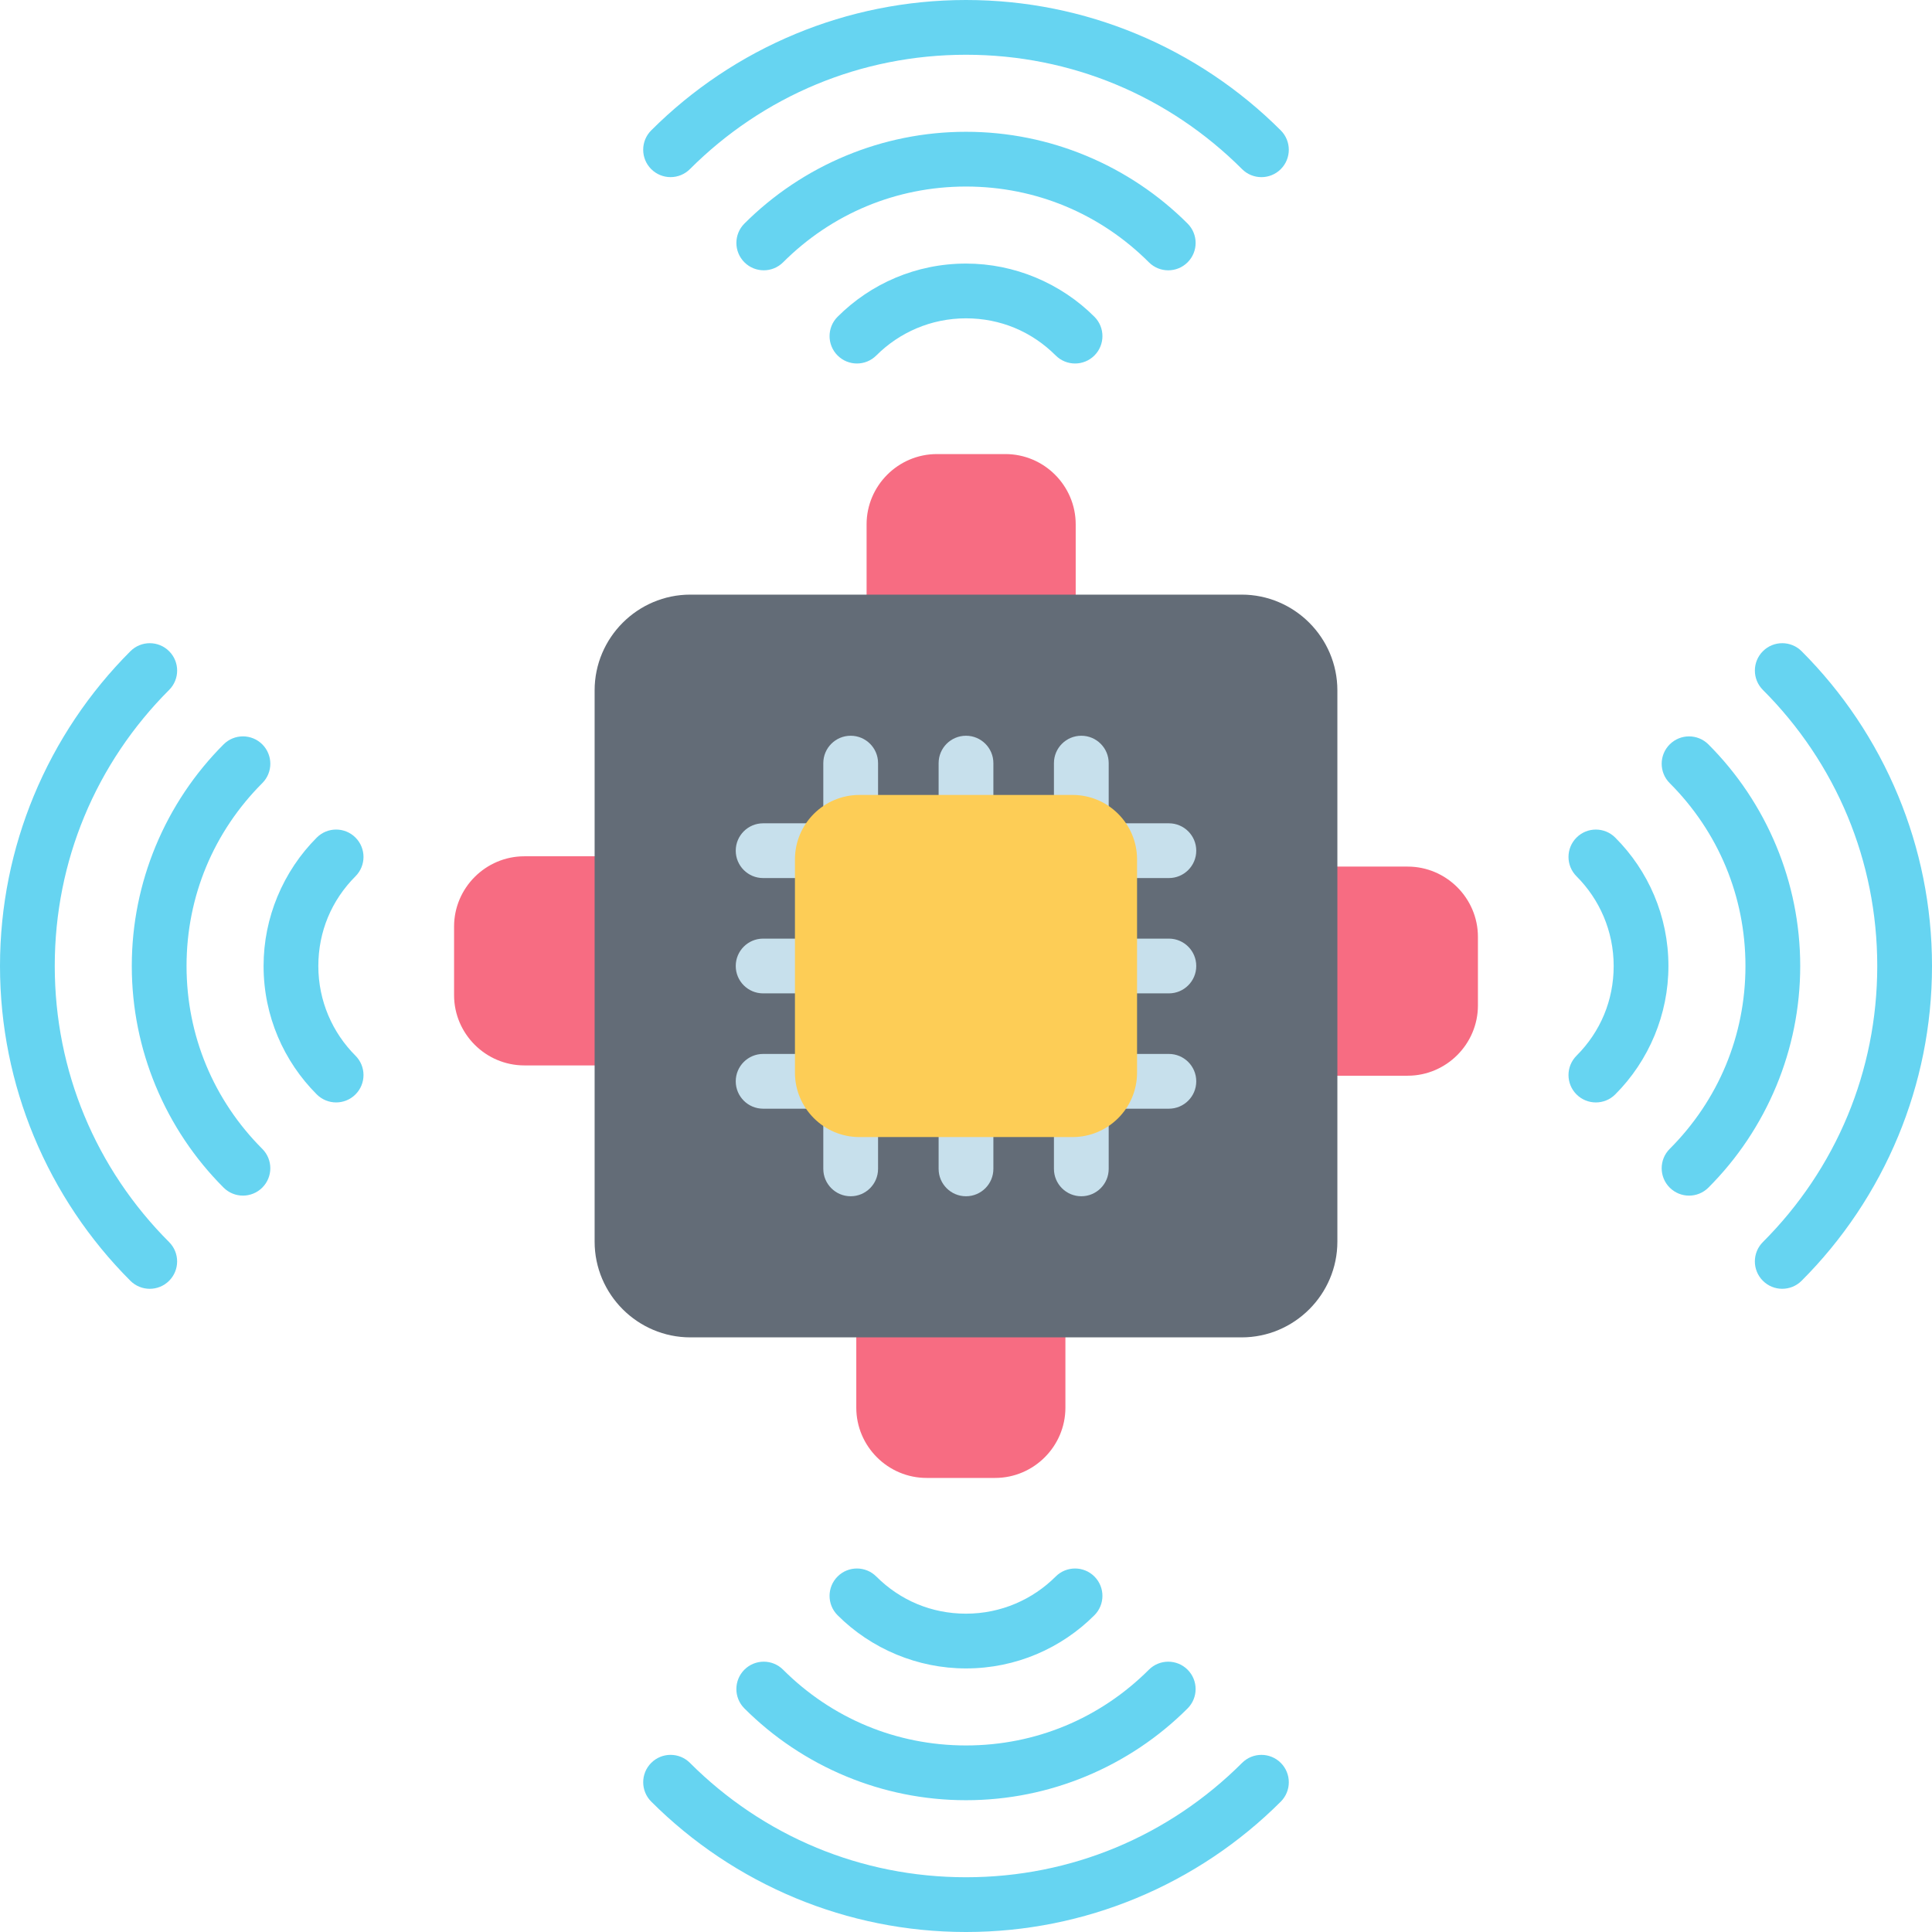 <?xml version="1.0" encoding="UTF-8"?>
<!DOCTYPE svg PUBLIC '-//W3C//DTD SVG 1.0//EN'
          'http://www.w3.org/TR/2001/REC-SVG-20010904/DTD/svg10.dtd'>
<svg height="494.0" preserveAspectRatio="xMidYMid meet" version="1.0" viewBox="9.0 9.0 494.0 494.0" width="494.0" xmlns="http://www.w3.org/2000/svg" xmlns:xlink="http://www.w3.org/1999/xlink" zoomAndPan="magnify"
><g clip-rule="evenodd" fill-rule="evenodd"
  ><g id="change1_1"
    ><path d="M185.409,52.24c-2.733,2.733-7.165,2.733-9.899,0c-2.733-2.733-2.733-7.166,0-9.899 c10.466-10.466,23.009-18.916,36.984-24.704C225.932,12.072,240.628,9,256.002,9c15.373,0,30.068,3.072,43.503,8.638 c13.975,5.79,26.518,14.241,36.984,24.708c2.733,2.733,2.733,7.165,0,9.899c-2.733,2.733-7.165,2.733-9.899,0 c-9.234-9.235-20.22-16.658-32.39-21.7C282.467,25.683,269.568,23,256.002,23c-13.567,0-26.468,2.682-38.203,7.543 C205.63,35.584,194.643,43.006,185.409,52.24L185.409,52.24z M233.064,99.895c-2.733,2.733-7.165,2.733-9.899,0 c-2.733-2.733-2.733-7.165,0-9.899c8.404-8.404,20.014-13.602,32.837-13.602c6.246,0,12.238,1.257,17.734,3.534 c5.728,2.373,10.85,5.817,15.102,10.068c2.733,2.733,2.733,7.165,0,9.899c-2.733,2.733-7.165,2.733-9.899,0 c-3.02-3.02-6.585-5.436-10.508-7.061c-3.795-1.572-7.991-2.439-12.43-2.439C247.044,90.395,238.934,94.026,233.064,99.895 L233.064,99.895z M312.665,66.171c-7.359-7.359-16.191-13.306-26.043-17.387c-9.466-3.921-19.81-6.086-30.619-6.086 c-10.81,0-21.154,2.164-30.621,6.085c-9.852,4.081-18.684,10.027-26.043,17.386c-2.733,2.733-2.733,7.165,0,9.898 c2.733,2.733,7.165,2.733,9.899,0c6.127-6.127,13.402-11.046,21.449-14.378c7.765-3.216,16.314-4.991,25.316-4.991 c9.002,0,17.55,1.775,25.314,4.992c8.046,3.333,15.322,8.252,21.449,14.38c2.733,2.733,7.165,2.733,9.899,0 C315.398,73.336,315.398,68.904,312.665,66.171z" fill="#66d4f1"
    /></g
    ><g id="change1_2"
    ><path d="M459.76,185.409c-2.733-2.733-2.733-7.165,0-9.899c2.733-2.733,7.165-2.733,9.899,0 c10.466,10.466,18.916,23.009,24.704,36.984c5.566,13.437,8.638,28.133,8.638,43.507c0,15.373-3.072,30.068-8.638,43.503 c-5.79,13.975-14.241,26.518-24.708,36.984c-2.733,2.733-7.165,2.733-9.899,0c-2.733-2.733-2.733-7.165,0-9.899 c9.235-9.234,16.658-20.22,21.7-32.39c4.861-11.733,7.544-24.633,7.544-38.198c0-13.567-2.682-26.468-7.543-38.203 C476.415,205.63,468.994,194.643,459.76,185.409L459.76,185.409z M412.105,233.064c-2.733-2.733-2.733-7.165,0-9.899 c2.733-2.733,7.165-2.733,9.899,0c8.404,8.404,13.602,20.014,13.602,32.837c0,6.246-1.257,12.238-3.534,17.734 c-2.373,5.728-5.817,10.85-10.068,15.102c-2.733,2.733-7.165,2.733-9.899,0c-2.733-2.733-2.733-7.165,0-9.899 c3.02-3.02,5.436-6.586,7.061-10.508c1.572-3.795,2.44-7.991,2.44-12.43C421.605,247.044,417.974,238.934,412.105,233.064 L412.105,233.064z M445.829,312.665c7.359-7.359,13.306-16.191,17.387-26.043c3.921-9.466,6.086-19.81,6.086-30.619 c0-10.81-2.164-21.154-6.086-30.621c-4.08-9.852-10.027-18.684-17.386-26.043c-2.733-2.733-7.165-2.733-9.899,0 c-2.733,2.733-2.733,7.165,0,9.899c6.127,6.127,11.046,13.402,14.379,21.449c3.216,7.765,4.991,16.314,4.991,25.316 c0,9.002-1.775,17.55-4.991,25.314c-3.333,8.046-8.253,15.322-14.38,21.449c-2.733,2.733-2.733,7.165,0,9.898 C438.664,315.398,443.096,315.398,445.829,312.665z" fill="#66d4f1"
    /></g
    ><g id="change1_3"
    ><path d="M326.591,459.76c2.733-2.733,7.165-2.733,9.899,0c2.733,2.733,2.733,7.165,0,9.899 c-10.466,10.466-23.009,18.916-36.984,24.704c-13.437,5.566-28.133,8.637-43.507,8.637c-15.373,0-30.068-3.072-43.503-8.638 c-13.975-5.79-26.518-14.241-36.984-24.708c-2.733-2.733-2.733-7.165,0-9.898c2.733-2.733,7.165-2.733,9.899,0 c9.234,9.235,20.22,16.658,32.39,21.7c11.733,4.861,24.632,7.544,38.198,7.544c13.567,0,26.468-2.682,38.202-7.543 C306.371,476.416,317.357,468.994,326.591,459.76L326.591,459.76z M278.936,412.105c2.733-2.733,7.165-2.733,9.899,0 c2.733,2.733,2.733,7.165,0,9.899c-8.404,8.404-20.014,13.602-32.837,13.602c-6.245,0-12.238-1.257-17.734-3.534 c-5.728-2.373-10.85-5.817-15.102-10.068c-2.733-2.733-2.733-7.165,0-9.899c2.733-2.733,7.165-2.733,9.899,0 c3.02,3.02,6.585,5.436,10.508,7.061c3.795,1.572,7.991,2.439,12.43,2.439C264.956,421.605,273.066,417.975,278.936,412.105 L278.936,412.105z M199.335,445.829c7.359,7.359,16.191,13.306,26.043,17.387c9.466,3.921,19.81,6.086,30.619,6.086 c10.81,0,21.154-2.164,30.621-6.085c9.852-4.081,18.684-10.027,26.043-17.386c2.733-2.733,2.733-7.165,0-9.899 c-2.733-2.733-7.165-2.733-9.899,0c-6.127,6.127-13.402,11.046-21.449,14.378c-7.765,3.216-16.314,4.991-25.316,4.991 c-9.002,0-17.55-1.775-25.314-4.991c-8.046-3.333-15.322-8.253-21.45-14.38c-2.733-2.733-7.165-2.733-9.899,0 C196.602,438.664,196.602,443.096,199.335,445.829z" fill="#66d4f1"
    /></g
    ><g id="change1_4"
    ><path d="M52.24,326.591c2.733,2.733,2.733,7.165,0,9.899c-2.733,2.733-7.165,2.733-9.899,0 c-10.466-10.466-18.916-23.009-24.704-36.984C12.072,286.069,9,271.372,9,255.998c0-15.373,3.072-30.068,8.638-43.503 c5.79-13.975,14.241-26.518,24.708-36.984c2.733-2.733,7.166-2.733,9.899,0c2.733,2.733,2.733,7.165,0,9.898 c-9.235,9.234-16.658,20.22-21.7,32.39C25.683,229.533,23,242.432,23,255.998c0,13.567,2.682,26.468,7.543,38.203 C35.584,306.371,43.006,317.357,52.24,326.591L52.24,326.591z M99.895,278.936c2.733,2.733,2.733,7.165,0,9.898 c-2.733,2.733-7.165,2.733-9.898,0c-8.404-8.404-13.602-20.014-13.602-32.837c0-6.246,1.257-12.238,3.534-17.734 c2.373-5.728,5.817-10.85,10.068-15.102c2.733-2.733,7.165-2.733,9.898,0c2.733,2.733,2.733,7.165,0,9.899 c-3.02,3.02-5.436,6.585-7.061,10.508c-1.572,3.795-2.439,7.991-2.439,12.43C90.395,264.956,94.025,273.066,99.895,278.936 L99.895,278.936z M66.171,199.335c-7.359,7.359-13.306,16.191-17.387,26.043c-3.921,9.466-6.086,19.81-6.086,30.619 c0,10.81,2.164,21.154,6.085,30.621c4.08,9.852,10.027,18.684,17.386,26.043c2.733,2.733,7.165,2.733,9.899,0 c2.733-2.733,2.733-7.165,0-9.899c-6.127-6.127-11.046-13.402-14.378-21.449c-3.216-7.765-4.991-16.314-4.991-25.316 c0-9.002,1.775-17.55,4.992-25.314c3.333-8.046,8.253-15.322,14.38-21.449c2.733-2.733,2.733-7.165,0-9.899 C73.336,196.602,68.904,196.602,66.171,199.335z" fill="#66d4f1"
    /></g
    ><g
    ><g id="change2_1"
      ><path d="M230.581,171.041v-27.969c0-9.883,8.086-17.968,17.968-17.968h17.533c9.883,0,17.968,8.086,17.968,17.968 v27.969H230.581L230.581,171.041z M171.041,281.419h-27.969c-9.882,0-17.969-8.086-17.969-17.969v-17.533 c0-9.883,8.086-17.969,17.969-17.969h27.969V281.419L171.041,281.419z M281.419,340.959v27.969 c0,9.882-8.086,17.969-17.969,17.969h-17.533c-9.882,0-17.969-8.086-17.969-17.969v-27.969H281.419L281.419,340.959z M340.959,230.581h27.969c9.883,0,17.969,8.086,17.969,17.969v17.533c0,9.883-8.086,17.969-17.969,17.969h-27.969V230.581z" fill="#f76c82"
      /></g
      ><g id="change3_1"
      ><path d="M185.527,161.041h140.945c13.487,0,24.486,11,24.486,24.487v140.945c0,13.487-11,24.486-24.486,24.486 H185.527c-13.487,0-24.486-11-24.486-24.486V185.528C161.041,172.041,172.041,161.041,185.527,161.041z" fill="#636c77"
      /></g
      ><g id="change4_1"
      ><path d="M233.514,307.875c0,3.866-3.134,7-7,7c-3.866,0-7-3.134-7-7V204.125c0-3.866,3.134-7,7-7c3.866,0,7,3.134,7,7 V307.875L233.514,307.875z M278.486,204.125c0-3.866,3.134-7,7-7s7,3.134,7,7v103.749c0,3.866-3.134,7-7,7s-7-3.134-7-7V204.125 L278.486,204.125z M249,204.125c0-3.866,3.134-7,7-7s7,3.134,7,7v103.749c0,3.866-3.134,7-7,7s-7-3.134-7-7V204.125z" fill="#c7e0ec"
      /></g
      ><g id="change4_2"
      ><path d="M204.125,233.514c-3.866,0-7-3.134-7-7s3.134-7,7-7h103.749c3.866,0,7,3.134,7,7s-3.134,7-7,7H204.125 L204.125,233.514z M307.875,278.486c3.866,0,7,3.134,7,7c0,3.866-3.134,7-7,7H204.125c-3.866,0-7-3.134-7-7c0-3.866,3.134-7,7-7 H307.875L307.875,278.486z M307.875,249c3.866,0,7,3.134,7,7c0,3.866-3.134,7-7,7H204.125c-3.866,0-7-3.134-7-7 c0-3.866,3.134-7,7-7H307.875z" fill="#c7e0ec"
      /></g
      ><g id="change5_1"
      ><path d="M228.736,212.263h54.528c4.541,0,8.661,1.849,11.643,4.831c2.982,2.982,4.831,7.102,4.831,11.643v54.528 c0,4.541-1.849,8.661-4.831,11.642c-2.982,2.982-7.102,4.831-11.643,4.831h-54.528c-4.541,0-8.661-1.849-11.642-4.831 c-2.982-2.982-4.831-7.102-4.831-11.642v-54.528c0-4.541,1.849-8.661,4.831-11.643 C220.075,214.112,224.195,212.263,228.736,212.263z" fill="#fdcd56"
      /></g
    ></g
  ></g
></svg
>
